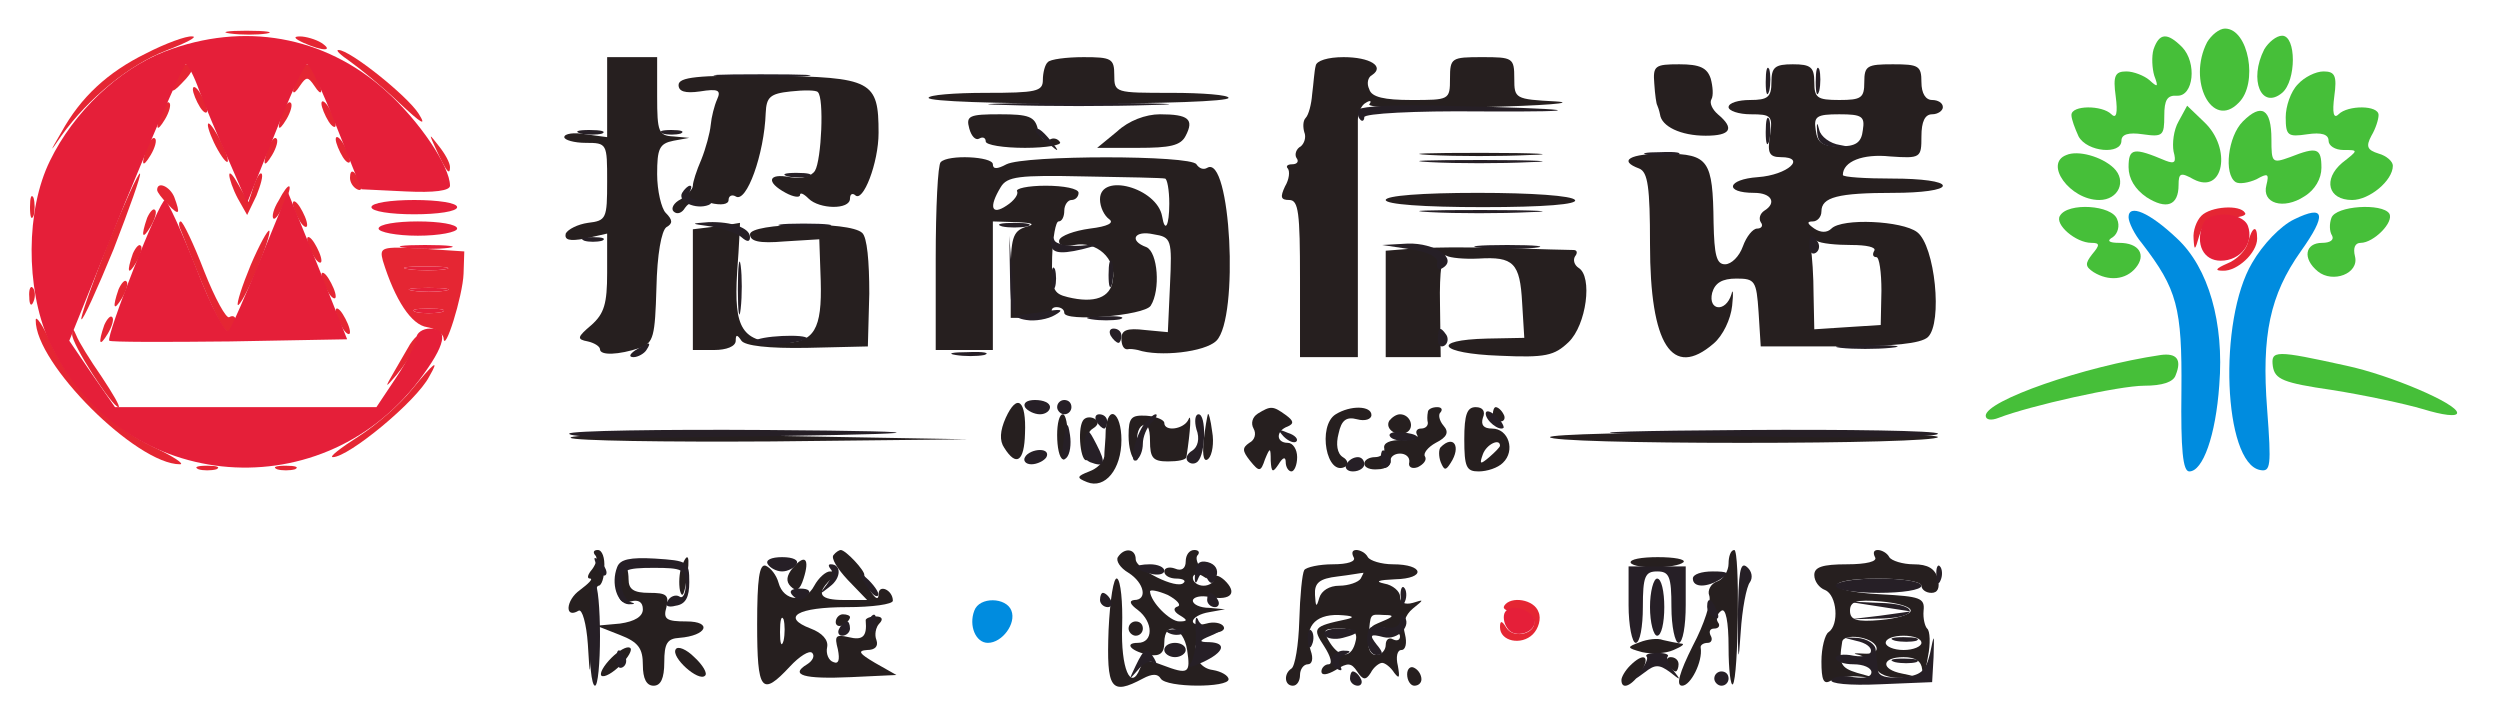 <svg version="1.0" xmlns="http://www.w3.org/2000/svg" width="350" height="100" viewBox="0 0 350 100" preserveAspectRatio="xMidYMid meet"><g transform="translate(0,100) scale(0.1,-0.1)" fill="#261F1F" stroke="none"><path d="M850 864 l0 -56 -30 4 c-16 3 -30 1 -30 -4 0 -4 14 -8 30 -8 30 0 30 -1 30 -54 0 -52 -1 -55 -27 -58 -14 -2 -28 -9 -31 -15 -2 -9 5 -11 27 -7 l31 7 0 -55 c0 -43 -4 -57 -22 -73 -20 -17 -21 -20 -5 -23 9 -2 17 -7 17 -11 0 -9 26 -8 56 2 19 7 21 16 23 84 1 47 7 80 14 85 9 5 9 10 -1 20 -6 6 -12 31 -12 54 0 36 3 43 23 47 l22 4 -22 2 c-21 1 -23 6 -23 56 l0 55 -35 0 -35 0 0 -56z"/><path d="M1467 913 c-4 -3 -7 -15 -7 -25 0 -16 -9 -18 -80 -18 -44 0 -80 -3 -80 -7 0 -5 95 -8 210 -8 116 0 210 3 210 8 0 4 -36 7 -80 7 -79 0 -80 0 -80 25 0 23 -4 25 -43 25 -24 0 -47 -3 -50 -7z"/><path d="M1842 908 c-2 -7 -3 -25 -5 -40 -1 -14 -5 -29 -9 -33 -4 -4 -4 -13 -2 -20 3 -7 0 -16 -5 -20 -6 -3 -9 -11 -6 -16 4 -5 1 -9 -6 -9 -7 0 -9 -3 -6 -6 3 -4 2 -15 -4 -25 -7 -15 -6 -19 6 -19 13 0 15 -18 15 -110 l0 -110 40 0 41 0 0 158 c0 86 0 165 0 174 0 10 5 21 11 24 6 4 9 3 5 -2 -3 -5 61 -7 156 -4 89 2 136 6 105 8 -57 3 -58 4 -58 32 0 29 -2 30 -45 30 -43 0 -45 -1 -45 -30 0 -30 -1 -30 -54 -30 -38 0 -56 4 -59 15 -4 8 -2 17 4 20 18 12 -3 25 -40 25 -22 0 -38 -5 -39 -12z"/><path d="M2316 883 c1 -16 3 -29 4 -30 1 -2 3 -8 4 -13 2 -17 29 -30 64 -30 35 0 41 10 17 30 -8 7 -12 16 -9 21 3 5 2 18 -1 29 -5 15 -15 20 -44 20 -34 0 -37 -2 -35 -27z"/><path d="M2480 885 c0 -21 -5 -25 -30 -25 -16 0 -30 -4 -30 -10 0 -5 14 -10 31 -10 29 0 31 -2 27 -30 -4 -24 -1 -30 15 -30 37 0 10 -25 -32 -28 -43 -3 -48 -22 -5 -22 24 0 32 -14 14 -25 -6 -4 -8 -11 -5 -16 4 -5 1 -9 -5 -9 -6 0 -15 -11 -20 -25 -5 -14 -16 -25 -25 -25 -12 0 -15 13 -16 58 -1 88 -7 96 -67 97 -51 0 -67 -10 -37 -21 12 -5 15 -26 15 -106 0 -141 31 -189 89 -139 13 11 24 34 26 53 2 18 1 25 -1 16 -8 -26 -33 -23 -27 2 4 14 14 20 34 20 26 0 28 -3 31 -47 l3 -48 110 0 c76 0 114 4 124 13 21 20 10 128 -15 147 -21 16 -105 20 -120 5 -6 -6 -15 -6 -24 0 -10 7 -11 10 -2 10 6 0 12 6 12 14 0 20 23 26 101 26 39 0 69 4 69 10 0 6 -30 10 -70 10 -38 0 -70 2 -70 5 0 19 28 30 66 26 43 -3 44 -2 44 28 0 21 5 31 15 31 8 0 15 5 15 10 0 6 -7 10 -15 10 -9 0 -15 9 -15 25 0 23 -4 25 -40 25 -36 0 -40 -2 -40 -25 0 -22 -4 -25 -35 -25 -31 0 -35 3 -35 25 0 21 -5 25 -30 25 -25 0 -30 -4 -30 -25z m128 -67 c-2 -18 -10 -23 -33 -23 -23 0 -31 5 -33 23 -3 19 1 22 33 22 32 0 36 -3 33 -22z m-16 -161 c21 0 35 -3 32 -8 -3 -5 -2 -9 3 -9 4 0 7 -21 7 -47 l-1 -48 -47 -3 -46 -3 -1 48 c0 26 -2 56 -4 66 -2 10 1 14 8 10 6 -4 28 -6 49 -6z"/><path d="M950 881 c0 -9 9 -12 30 -9 25 4 30 2 24 -11 -4 -9 -8 -25 -9 -36 -1 -11 -7 -33 -13 -48 -7 -16 -12 -32 -12 -37 0 -5 -8 -13 -17 -19 -10 -5 -14 -13 -10 -17 5 -5 12 -2 16 5 6 9 18 11 35 7 16 -4 26 -2 26 4 0 6 5 8 10 5 15 -10 40 59 42 117 1 22 6 27 35 30 18 2 36 2 38 -1 9 -8 5 -95 -4 -110 -5 -8 -19 -12 -35 -9 -31 6 -34 -7 -6 -22 11 -6 20 -7 20 -3 0 4 5 2 12 -5 15 -15 58 -16 58 0 0 6 3 8 7 5 11 -12 33 45 33 87 0 73 -9 78 -153 80 -101 1 -127 -2 -127 -13z"/><path d="M1357 820 c3 -11 9 -17 14 -14 5 3 9 1 9 -4 0 -5 25 -9 55 -9 30 0 52 4 49 8 -3 5 -10 7 -15 3 -6 -3 -13 3 -16 15 -4 18 -13 21 -53 21 -43 0 -48 -2 -43 -20z"/><path d="M1564 816 l-28 -23 57 0 c45 0 60 3 67 17 12 23 4 30 -36 30 -20 0 -44 -9 -60 -24z"/><path d="M2002 783 c37 -2 100 -2 140 0 40 1 10 3 -67 3 -77 0 -110 -1 -73 -3z"/><path d="M1317 773 c-4 -3 -7 -64 -7 -135 l0 -128 40 0 40 0 0 90 0 90 33 -1 c24 -1 27 -3 12 -7 -17 -6 -20 -16 -20 -67 l0 -60 32 0 c17 0 29 3 26 8 -2 4 1 7 6 7 6 0 11 -3 11 -8 0 -13 112 -4 121 10 14 22 10 75 -6 82 -25 9 -17 24 10 18 25 -4 26 -7 23 -71 l-3 -66 -32 3 c-25 3 -33 0 -33 -12 0 -9 3 -15 8 -15 4 1 10 0 15 -1 30 -10 94 -3 110 13 32 32 20 262 -13 242 -5 -3 -11 -1 -15 5 -8 13 -240 13 -266 0 -13 -7 -19 -7 -19 0 0 11 -63 14 -73 3z m314 -23 c3 0 6 -16 6 -35 0 -31 -6 -42 -10 -18 -7 40 -87 62 -87 24 0 -11 6 -23 13 -28 7 -5 -2 -10 -27 -13 -22 -3 -41 -10 -43 -16 -2 -7 6 -10 21 -7 31 6 59 -19 54 -49 -3 -25 -26 -33 -63 -24 -21 5 -23 11 -22 56 1 28 5 50 9 50 5 0 8 7 8 15 0 8 5 15 10 15 6 0 10 5 10 10 0 6 -21 10 -46 10 -25 0 -43 -4 -40 -8 2 -4 -4 -13 -15 -20 -21 -14 -25 -2 -8 26 9 15 25 17 117 15 59 -1 110 -2 113 -3z"/><path d="M1940 720 c0 -6 52 -10 136 -10 87 0 133 4 129 10 -4 6 -60 10 -136 10 -79 0 -129 -4 -129 -10z"/><path d="M1003 683 l-33 -4 0 -85 0 -84 30 0 c17 0 30 5 30 13 0 9 2 9 8 0 5 -7 37 -11 92 -10 l85 2 2 74 c0 45 -3 79 -10 85 -18 17 -157 14 -157 -2 0 -10 13 -13 48 -10 l49 3 2 -58 c2 -68 -9 -87 -53 -87 -57 1 -69 19 -64 99 3 39 4 70 4 69 -1 0 -16 -3 -33 -5z"/><path d="M1978 652 l-38 -3 0 -75 0 -74 39 0 38 0 -1 74 c-1 46 3 72 9 68 5 -3 25 -5 45 -4 49 3 58 -6 61 -62 l3 -49 -52 -1 c-81 -2 -67 -21 17 -24 65 -3 77 0 97 19 25 24 34 92 14 104 -6 4 -8 11 -5 16 4 5 3 9 -2 9 -4 0 -48 1 -98 3 -49 1 -107 1 -127 -1z"/><path d="M1408 415 c-8 -18 -9 -32 -2 -42 17 -27 28 -19 29 20 2 47 -11 57 -27 22z"/><path d="M1761 421 c-8 -5 -10 -14 -6 -21 4 -7 2 -16 -6 -20 -10 -7 -10 -11 1 -25 13 -16 15 -16 21 2 7 17 8 17 8 -2 1 -17 3 -17 11 -5 6 10 10 11 10 3 0 -7 4 -13 8 -13 4 0 8 9 8 20 0 11 -6 20 -13 20 -17 0 -17 17 0 23 9 4 8 8 -3 16 -18 13 -21 13 -39 2z"/><path d="M1870 420 c-26 -16 -13 -89 14 -73 4 3 3 9 -4 13 -8 5 -10 18 -6 33 4 19 11 24 26 20 11 -3 20 0 20 6 0 13 -29 14 -50 1z"/><path d="M1999 423 c-1 -5 -1 -11 0 -15 0 -5 -4 -8 -10 -8 -5 0 -8 -4 -5 -9 3 -4 -7 -8 -22 -7 -16 0 -26 -4 -24 -12 1 -7 -5 -12 -13 -12 -8 0 -15 -4 -15 -9 0 -6 9 -9 19 -8 11 0 19 6 18 12 -1 5 5 10 13 10 8 0 14 -5 13 -12 -2 -7 4 -10 12 -7 8 4 13 10 10 15 -3 4 4 13 15 19 16 8 19 15 11 24 -6 7 -8 16 -4 19 3 4 1 7 -5 7 -7 0 -13 -3 -13 -7z"/><path d="M2050 385 c0 -39 3 -45 20 -45 12 0 27 5 34 12 18 17 8 48 -15 48 -12 0 -16 5 -13 15 4 9 0 15 -10 15 -12 0 -16 -10 -16 -45z m50 -9 c0 -2 -7 -9 -15 -16 -13 -11 -14 -10 -9 4 5 14 24 23 24 12z"/><path d="M2090 420 c0 -5 5 -10 11 -10 5 0 7 5 4 10 -3 6 -8 10 -11 10 -2 0 -4 -4 -4 -10z"/><path d="M1480 391 c0 -17 3 -32 8 -34 4 -3 7 10 7 29 0 19 -3 34 -7 34 -5 0 -8 -13 -8 -29z"/><path d="M1516 411 c-8 -13 -3 -60 6 -55 4 3 4 12 1 20 -3 9 0 20 7 24 8 5 9 10 2 14 -6 3 -13 2 -16 -3z"/><path d="M1548 398 c0 -13 -2 -29 -2 -37 -1 -8 -10 -17 -21 -21 -18 -7 -18 -9 -3 -15 25 -10 48 18 48 59 0 39 -19 51 -22 14z"/><path d="M1580 390 c0 -16 4 -31 9 -34 4 -3 6 5 4 18 -3 13 0 27 6 30 7 5 11 -3 11 -21 0 -24 4 -29 25 -29 14 0 25 2 26 6 6 39 7 63 3 53 -6 -14 -34 -18 -34 -5 0 4 -11 9 -25 10 -21 1 -25 -2 -25 -28z"/><path d="M1691 420 c-1 -3 -4 -20 -6 -38 -2 -22 1 -30 7 -24 5 5 8 22 5 38 -2 16 -5 27 -6 24z"/><path d="M1945 411 c-7 -12 12 -24 25 -16 11 7 4 25 -10 25 -5 0 -11 -4 -15 -9z"/><path d="M799 387 c4 -4 131 -6 282 -5 l274 3 -282 5 c-155 3 -279 2 -274 -3z"/><path d="M2170 388 c0 -5 121 -8 269 -8 149 0 272 3 274 8 3 4 -118 7 -269 7 -151 0 -274 -3 -274 -7z"/><path d="M2017 374 c-3 -3 -3 -13 0 -21 5 -12 7 -12 14 -1 15 23 4 40 -14 22z"/><path d="M833 223 c4 -3 2 -12 -4 -20 -6 -7 -8 -13 -3 -13 5 0 -2 -7 -14 -16 -20 -14 -22 -41 -2 -29 5 3 11 -18 13 -47 3 -50 3 -49 5 15 1 37 5 67 10 67 4 0 8 11 8 25 1 14 -3 25 -9 25 -6 0 -7 -3 -4 -7z"/><path d="M1167 223 c-4 -4 5 -19 20 -35 l27 -28 -32 0 c-34 0 -40 8 -20 28 9 9 9 12 0 12 -6 0 -16 -9 -22 -20 -13 -25 -43 -22 -50 4 -3 11 -11 21 -18 24 -9 3 -12 -19 -12 -82 0 -94 6 -102 46 -59 13 14 27 23 31 19 4 -4 1 -11 -7 -16 -25 -15 -5 -21 61 -18 l64 3 -30 17 c-22 13 -25 17 -11 18 11 0 16 5 13 14 -3 7 -1 18 4 23 6 6 4 10 -5 10 -8 0 -15 -3 -14 -6 2 -22 -4 -28 -24 -23 -18 4 -20 2 -15 -17 3 -15 1 -21 -6 -18 -7 2 -11 12 -9 21 2 10 -7 20 -23 26 -42 16 -19 30 51 30 35 0 64 4 64 9 0 15 -20 24 -20 9 0 -8 -4 -7 -11 4 -5 10 -9 20 -9 23 1 6 -26 35 -33 35 -2 0 -7 -3 -10 -7z m-70 -120 c-3 -10 -5 -4 -5 12 0 17 2 24 5 18 2 -7 2 -21 0 -30z"/><path d="M1565 220 c-3 -5 3 -15 15 -22 22 -14 27 -38 8 -38 -8 -1 -6 -6 5 -14 22 -17 22 -46 0 -46 -21 0 -8 -13 17 -17 14 -2 20 3 20 17 0 32 27 23 32 -10 5 -33 2 -35 -35 -21 -20 8 -27 6 -31 -5 -13 -33 -27 1 -25 59 1 34 -2 64 -7 67 -5 3 -10 -30 -12 -72 -3 -83 3 -92 48 -68 13 7 21 7 25 0 8 -13 95 -13 95 -1 0 5 -10 11 -22 13 -32 4 -33 53 -1 52 12 0 19 4 16 9 -3 5 -14 7 -24 4 -11 -3 -19 -1 -19 3 0 5 10 11 23 13 l22 4 -22 2 c-13 0 -23 5 -23 10 0 5 11 8 24 5 30 -5 39 6 20 24 -8 7 -14 8 -14 2 0 -5 -7 -10 -15 -10 -8 0 -15 5 -15 11 0 5 6 7 13 3 9 -6 9 -5 0 8 -7 8 -10 18 -6 21 3 4 1 7 -5 7 -7 0 -12 -7 -12 -16 0 -10 -6 -14 -15 -10 -8 3 -15 1 -15 -4 0 -6 8 -10 17 -10 9 0 14 -3 10 -6 -9 -10 -67 19 -67 33 0 15 -16 17 -25 3z m84 -69 c-7 -2 -6 -7 2 -12 12 -7 12 -9 0 -9 -13 0 -40 27 -41 42 0 3 11 1 25 -5 13 -7 19 -14 14 -16z"/><path d="M1895 220 c4 -6 -8 -10 -29 -10 -19 0 -37 -4 -40 -8 -3 -5 -6 -36 -7 -71 -1 -34 -6 -64 -11 -67 -11 -7 -10 -24 2 -24 6 0 10 7 10 15 0 8 5 15 11 15 6 0 8 8 4 19 -10 32 5 51 39 50 20 -1 24 -3 11 -6 -47 -10 -48 -12 -31 -38 9 -14 12 -25 6 -25 -5 0 -10 -5 -10 -10 0 -6 8 -5 20 2 17 11 22 10 30 -2 8 -12 12 -13 19 -2 4 8 12 14 16 14 4 0 12 -6 17 -14 7 -9 8 -7 5 10 -3 12 -1 22 5 22 6 0 8 10 5 22 -4 14 0 27 11 36 16 13 16 13 0 8 -11 -3 -18 0 -18 9 0 7 -10 16 -22 18 -14 3 -8 5 15 6 44 1 41 21 -3 21 -16 0 -32 5 -35 10 -3 6 -11 10 -16 10 -6 0 -7 -4 -4 -10z m10 -30 c-3 -5 -17 -10 -30 -10 -14 0 -25 -7 -28 -17 -4 -14 -5 -13 -6 4 -1 17 6 23 32 26 17 2 33 5 35 5 2 1 0 -2 -3 -8z m30 -60 c-19 -8 -19 -9 3 -9 12 -1 22 -6 22 -12 0 -5 -4 -7 -10 -4 -5 3 -10 0 -10 -8 0 -7 -6 -14 -13 -14 -9 0 -13 10 -11 26 3 33 1 31 22 30 14 0 14 -2 -3 -9z m-37 -27 c-5 -24 -21 -26 -36 -3 -11 18 -10 20 14 20 18 0 25 -5 22 -17z"/><path d="M2420 211 c0 -10 -7 -22 -16 -25 -9 -3 -14 -13 -11 -20 3 -8 -7 -40 -23 -70 -19 -38 -24 -56 -15 -56 12 0 29 34 26 53 -1 4 4 7 10 7 5 0 7 5 4 10 -3 6 -1 10 5 10 6 0 9 4 5 9 -3 5 -1 12 5 16 6 4 10 -15 10 -51 0 -32 3 -55 6 -52 8 9 10 188 2 188 -5 0 -8 -9 -8 -19z"/><path d="M2625 220 c4 -6 -12 -10 -39 -10 -35 0 -46 -4 -46 -15 0 -9 7 -18 15 -21 17 -7 20 -49 5 -59 -5 -3 -10 -22 -10 -41 0 -26 3 -33 13 -27 6 4 23 7 37 6 l25 -2 -25 7 c-23 7 -26 13 -21 43 1 13 43 8 48 -7 2 -7 -6 -10 -19 -9 -13 1 -15 0 -5 -2 10 -3 21 -11 24 -19 3 -8 17 -13 32 -13 23 2 24 2 4 6 -31 6 -29 23 2 23 17 0 25 -6 26 -17 1 -10 5 -2 8 17 4 19 3 37 -1 40 -3 3 -6 14 -5 25 2 18 -5 20 -60 23 -80 4 -82 22 -3 22 33 0 60 -4 60 -10 0 -5 6 -10 14 -10 9 0 12 7 9 20 -4 14 -14 20 -34 20 -15 0 -31 5 -34 10 -3 6 -11 10 -16 10 -6 0 -7 -4 -4 -10z m50 -75 c0 -5 -19 -11 -42 -13 -34 -3 -43 0 -43 13 0 13 9 16 43 13 23 -2 42 -7 42 -13z m15 -45 c0 -5 -11 -10 -25 -10 -14 0 -25 5 -25 10 0 6 11 10 25 10 14 0 25 -4 25 -10z"/><path d="M865 186 c0 -26 3 -32 18 -28 11 3 17 -1 17 -11 0 -10 -11 -17 -32 -20 l-33 -3 33 -13 c26 -10 32 -19 32 -42 0 -19 5 -29 15 -29 10 0 15 10 15 33 0 26 4 33 21 34 39 3 47 23 10 23 -28 0 -33 3 -28 20 4 17 0 20 -24 20 -22 0 -29 5 -29 19 0 11 -3 22 -7 24 -5 3 -8 -10 -8 -27z"/><path d="M954 206 c-3 -8 -4 -23 -2 -33 3 -11 6 -6 9 15 6 34 2 42 -7 18z"/><path d="M1110 205 c-9 -11 -10 -19 -3 -26 8 -8 13 -5 18 11 9 28 2 35 -15 15z"/><path d="M2283 212 c6 -9 64 -8 74 1 3 4 -13 7 -36 7 -23 0 -40 -3 -38 -8z"/><path d="M1170 129 c0 -5 5 -7 10 -4 6 3 10 8 10 11 0 2 -4 4 -10 4 -5 0 -10 -5 -10 -11z"/><path d="M1580 120 c0 -5 5 -10 10 -10 6 0 10 5 10 10 0 6 -4 10 -10 10 -5 0 -10 -4 -10 -10z"/><path d="M2296 101 c-19 -7 -19 -8 3 -14 13 -3 33 -2 44 3 12 5 17 9 10 9 -6 1 -17 3 -25 5 -7 3 -22 1 -32 -3z"/><path d="M856 79 c-11 -11 -17 -22 -14 -25 4 -3 16 4 27 15 11 11 17 22 13 24 -4 3 -16 -4 -26 -14z"/><path d="M946 91 c-7 -11 32 -46 41 -37 4 3 -3 15 -15 26 -11 11 -23 16 -26 11z"/><path d="M2282 68 c-7 -7 -12 -16 -12 -20 0 -15 15 -8 28 12 13 22 3 27 -16 8z"/><path d="M2335 70 c3 -5 8 -10 11 -10 2 0 4 5 4 10 0 6 -5 10 -11 10 -5 0 -7 -4 -4 -10z"/><path d="M1970 56 c0 -9 5 -16 10 -16 6 0 10 4 10 9 0 6 -4 13 -10 16 -5 3 -10 -1 -10 -9z"/></g><g transform="translate(0,100) scale(0.1,-0.1)" fill="#261F26" stroke="none"><path d="M2472 885 c0 -16 2 -22 5 -12 2 9 2 23 0 30 -3 6 -5 -1 -5 -18z"/><path d="M2542 885 c0 -16 2 -22 5 -12 2 9 2 23 0 30 -3 6 -5 -1 -5 -18z"/><path d="M1013 893 c32 -2 81 -2 110 0 29 2 3 3 -58 3 -60 0 -84 -1 -52 -3z"/><path d="M1408 853 c56 -2 148 -2 205 0 56 1 10 3 -103 3 -113 0 -159 -2 -102 -3z"/><path d="M1903 847 c-3 -5 -2 -11 1 -14 3 -4 6 -2 6 3 0 5 70 9 162 8 167 -1 137 4 -55 8 -60 2 -111 -1 -114 -5z"/><path d="M2472 815 c0 -16 2 -22 5 -12 2 9 2 23 0 30 -3 6 -5 -1 -5 -18z"/><path d="M2544 815 c1 -15 8 -20 29 -21 24 -1 24 -1 3 3 -14 2 -27 12 -29 21 -3 12 -4 11 -3 -3z"/><path d="M813 813 c9 -2 23 -2 30 0 6 3 -1 5 -18 5 -16 0 -22 -2 -12 -5z"/><path d="M928 813 c6 -2 18 -2 25 0 6 3 1 5 -13 5 -14 0 -19 -2 -12 -5z"/><path d="M1450 816 c0 -2 8 -10 18 -17 15 -13 16 -12 3 4 -13 16 -21 21 -21 13z"/><path d="M2308 783 c12 -2 30 -2 40 0 9 3 -1 5 -23 4 -22 0 -30 -2 -17 -4z"/><path d="M2002 773 c37 -2 100 -2 140 0 40 1 10 3 -67 3 -77 0 -110 -1 -73 -3z"/><path d="M1103 753 c9 -2 23 -2 30 0 6 3 -1 5 -18 5 -16 0 -22 -2 -12 -5z"/><path d="M955 730 c-7 -12 19 -24 37 -17 7 3 3 6 -10 6 -13 1 -20 5 -17 11 3 6 4 10 1 10 -3 0 -8 -5 -11 -10z"/><path d="M2002 703 c37 -2 100 -2 140 0 40 1 10 3 -67 3 -77 0 -110 -1 -73 -3z"/><path d="M995 683 c17 -3 36 -9 43 -15 8 -7 12 -7 12 0 0 13 -26 22 -58 21 -26 -2 -26 -2 3 -6z"/><path d="M1098 683 c18 -2 45 -2 60 0 15 2 0 4 -33 4 -33 0 -45 -2 -27 -4z"/><path d="M1403 683 c9 -2 25 -2 35 0 9 3 1 5 -18 5 -19 0 -27 -2 -17 -5z"/><path d="M818 663 c6 -2 18 -2 25 0 6 3 1 5 -13 5 -14 0 -19 -2 -12 -5z"/><path d="M1414 613 c1 -52 3 -58 23 -61 12 -2 30 1 40 7 14 8 9 9 -19 4 l-37 -5 -4 56 -4 56 1 -57z"/><path d="M1471 663 c-1 -17 10 -20 44 -12 l30 8 -32 -3 c-18 -1 -35 2 -37 8 -3 7 -5 7 -5 -1z"/><path d="M2533 655 c0 -8 4 -12 9 -9 5 3 6 10 3 15 -9 13 -12 11 -12 -6z"/><path d="M1975 651 c25 -4 39 -11 37 -19 -1 -8 2 -11 8 -7 21 13 -11 35 -49 34 l-36 -2 40 -6z"/><path d="M2073 653 c20 -2 54 -2 75 0 20 2 3 4 -38 4 -41 0 -58 -2 -37 -4z"/><path d="M1033 595 c0 -33 2 -45 4 -27 2 18 2 45 0 60 -2 15 -4 0 -4 -33z"/><path d="M1552 615 c0 -16 2 -22 5 -12 2 9 2 23 0 30 -3 6 -5 -1 -5 -18z"/><path d="M1472 610 c0 -14 2 -19 5 -12 2 6 2 18 0 25 -3 6 -5 1 -5 -13z"/><path d="M1528 553 c12 -2 30 -2 40 0 9 3 -1 5 -23 4 -22 0 -30 -2 -17 -4z"/><path d="M1555 530 c3 -5 8 -10 11 -10 2 0 4 5 4 10 0 6 -5 10 -11 10 -5 0 -7 -4 -4 -10z"/><path d="M2013 525 c0 -8 4 -12 9 -9 5 3 6 10 3 15 -9 13 -12 11 -12 -6z"/><path d="M1056 522 c-2 -4 13 -6 35 -4 21 2 39 6 39 8 0 7 -69 4 -74 -4z"/><path d="M890 510 c-9 -6 -10 -10 -3 -10 6 0 15 5 18 10 8 12 4 12 -15 0z"/><path d="M2577 513 c18 -2 50 -2 70 0 21 2 7 4 -32 4 -38 0 -55 -2 -38 -4z"/><path d="M1338 503 c12 -2 30 -2 40 0 9 3 -1 5 -23 4 -22 0 -30 -2 -17 -4z"/><path d="M1435 430 c3 -5 13 -10 21 -10 8 0 14 5 14 10 0 6 -9 10 -21 10 -11 0 -17 -4 -14 -10z"/><path d="M1480 430 c0 -5 5 -10 10 -10 6 0 10 5 10 10 0 6 -4 10 -10 10 -5 0 -10 -4 -10 -10z"/><path d="M2080 421 c0 -10 19 -25 25 -20 1 2 -3 10 -11 17 -8 7 -14 8 -14 3z"/><path d="M1535 410 c3 -5 8 -10 11 -10 2 0 4 5 4 10 0 6 -5 10 -11 10 -5 0 -7 -4 -4 -10z"/><path d="M1603 408 c-14 -18 -23 -59 -12 -52 5 3 9 13 9 23 0 9 5 22 12 29 7 7 9 12 6 12 -3 0 -10 -6 -15 -12z"/><path d="M1675 399 c5 -13 2 -25 -6 -30 -7 -4 -10 -11 -6 -15 4 -4 10 -4 14 0 11 11 12 66 1 66 -5 0 -6 -10 -3 -21z"/><path d="M1489 382 c-3 -20 -2 -29 4 -23 5 5 7 19 5 32 -3 20 -5 19 -9 -9z"/><path d="M797 393 c-3 -5 77 -7 176 -5 339 4 373 8 100 10 -149 1 -274 -1 -276 -5z"/><path d="M1517 380 c-3 -13 0 -23 9 -27 21 -8 23 -2 9 25 -12 23 -12 23 -18 2z"/><path d="M1797 389 c7 -7 15 -10 18 -7 3 3 -2 9 -12 12 -14 6 -15 5 -6 -5z"/><path d="M1946 389 c2 -4 13 -7 24 -6 23 2 17 10 -10 12 -10 1 -17 -2 -14 -6z"/><path d="M2270 393 c237 -7 448 -7 443 0 -2 4 -124 6 -271 5 -147 -1 -224 -3 -172 -5z"/><path d="M1435 360 c-3 -5 1 -10 9 -10 8 0 18 5 21 10 3 6 -1 10 -9 10 -8 0 -18 -4 -21 -10z"/><path d="M1933 355 c0 -8 4 -12 9 -9 5 3 6 10 3 15 -9 13 -12 11 -12 -6z"/><path d="M1885 350 c-3 -5 1 -10 9 -10 9 0 16 5 16 10 0 6 -4 10 -9 10 -6 0 -13 -4 -16 -10z"/><path d="M836 207 c3 -10 9 -15 12 -12 3 3 0 11 -7 18 -10 9 -11 8 -5 -6z"/><path d="M864 206 c-9 -23 0 -51 16 -52 9 0 10 1 3 3 -7 3 -13 14 -13 26 0 19 5 22 45 22 40 0 45 -2 45 -23 0 -13 -4 -21 -9 -17 -5 3 -13 0 -16 -6 -5 -7 0 -10 11 -7 14 2 19 12 19 33 0 29 -2 30 -48 33 -35 2 -49 -1 -53 -12z"/><path d="M1075 210 c3 -5 12 -10 20 -10 8 0 17 5 20 10 4 6 -5 10 -20 10 -15 0 -24 -4 -20 -10z"/><path d="M1673 196 c-1 -12 1 -15 4 -7 4 10 7 10 13 1 5 -9 9 -8 13 3 3 9 -1 17 -12 20 -12 3 -17 -2 -18 -17z"/><path d="M2433 136 c0 -63 1 -68 4 -21 2 32 8 64 13 70 4 6 3 15 -4 21 -10 9 -12 -7 -13 -70z"/><path d="M1163 203 c4 -3 1 -13 -6 -22 -11 -14 -10 -14 5 -2 16 12 16 31 1 31 -4 0 -3 -3 0 -7z"/><path d="M1590 206 c0 -2 9 -6 20 -9 11 -3 20 -1 20 4 0 5 -9 9 -20 9 -11 0 -20 -2 -20 -4z"/><path d="M2280 153 c0 -29 5 -53 10 -53 6 0 10 23 10 50 0 43 3 50 20 50 17 0 20 -7 20 -50 0 -27 5 -50 10 -50 6 0 10 24 10 53 l0 54 -40 0 -40 0 0 -54z"/><path d="M2711 194 c0 -11 3 -14 6 -6 3 7 2 16 -1 19 -3 4 -6 -2 -5 -13z"/><path d="M1211 183 c7 -12 15 -20 18 -17 3 2 -3 12 -13 22 -17 16 -18 16 -5 -5z"/><path d="M2370 190 c0 -13 20 -13 40 0 12 8 9 10 -12 10 -16 0 -28 -4 -28 -10z"/><path d="M825 114 c0 -41 3 -74 8 -74 4 0 7 31 7 69 0 39 -3 72 -7 74 -5 3 -8 -28 -8 -69z"/><path d="M2310 150 c0 -22 5 -40 10 -40 6 0 10 18 10 40 0 22 -4 40 -10 40 -5 0 -10 -18 -10 -40z"/><path d="M2570 180 c0 -6 27 -10 60 -10 33 0 60 4 60 10 0 6 -27 10 -60 10 -33 0 -60 -4 -60 -10z"/><path d="M1110 166 c7 -7 13 -7 20 0 6 6 3 10 -10 10 -13 0 -16 -4 -10 -10z"/><path d="M1961 164 c0 -11 3 -14 6 -6 3 7 2 16 -1 19 -3 4 -6 -2 -5 -13z"/><path d="M1540 160 c0 -5 5 -10 11 -10 5 0 7 5 4 10 -3 6 -8 10 -11 10 -2 0 -4 -4 -4 -10z"/><path d="M1690 160 c0 -5 5 -10 11 -10 5 0 7 5 4 10 -3 6 -8 10 -11 10 -2 0 -4 -4 -4 -10z"/><path d="M2390 151 c0 -6 4 -13 10 -16 6 -3 7 1 4 9 -7 18 -14 21 -14 7z"/><path d="M2630 151 l45 -7 -43 -6 -42 -5 42 1 c57 1 55 21 -2 22 l-45 2 45 -7z"/><path d="M1215 131 c-3 -5 -2 -12 3 -15 5 -3 9 1 9 9 0 17 -3 19 -12 6z"/><path d="M1674 115 c1 -16 -2 -35 -6 -42 -7 -9 -4 -9 16 0 30 14 34 27 9 28 -15 0 -15 2 2 9 16 7 17 9 3 9 -9 1 -19 7 -21 14 -3 6 -4 -1 -3 -18z"/><path d="M1960 131 c0 -8 -9 -12 -23 -9 -18 4 -23 0 -23 -17 0 -12 6 -22 13 -22 10 0 10 3 0 15 -10 13 -9 15 10 10 20 -5 41 17 28 30 -3 3 -5 0 -5 -7z"/><path d="M1175 120 c-3 -5 -1 -10 4 -10 6 0 11 5 11 10 0 6 -2 10 -4 10 -3 0 -8 -4 -11 -10z"/><path d="M1638 113 c7 -3 16 -2 19 1 4 3 -2 6 -13 5 -11 0 -14 -3 -6 -6z"/><path d="M1831 104 c0 -11 3 -14 6 -6 3 7 2 16 -1 19 -3 4 -6 -2 -5 -13z"/><path d="M1854 111 c3 -5 15 -7 26 -4 28 7 25 13 -6 13 -14 0 -23 -4 -20 -9z"/><path d="M2598 103 c30 -6 28 -26 -3 -21 -14 3 -25 1 -25 -3 0 -5 11 -9 25 -9 14 0 25 -5 25 -11 0 -7 -10 -9 -25 -7 -14 3 -28 1 -31 -4 -3 -5 25 -8 68 -6 l73 3 2 35 c1 34 1 34 -5 5 -6 -25 -13 -31 -39 -33 -22 -2 -33 1 -34 10 -1 7 -2 20 -3 28 0 8 -12 16 -26 17 -22 1 -22 1 -2 -4z"/><path d="M2653 103 c9 -2 23 -2 30 0 6 3 -1 5 -18 5 -16 0 -22 -2 -12 -5z"/><path d="M1630 90 c0 -5 7 -10 15 -10 8 0 15 5 15 10 0 6 -7 10 -15 10 -8 0 -15 -4 -15 -10z"/><path d="M863 75 c0 -8 4 -12 9 -9 5 3 6 10 3 15 -9 13 -12 11 -12 -6z"/><path d="M1590 68 c-10 -21 -10 -21 3 -6 8 10 18 14 22 10 5 -4 5 -1 1 6 -10 17 -14 15 -26 -10z"/><path d="M1865 81 c-3 -5 0 -13 6 -17 7 -4 9 -3 5 4 -3 5 0 13 6 15 9 4 10 6 1 6 -6 1 -14 -3 -18 -8z"/><path d="M2305 81 c3 -2 -1 -11 -8 -20 -11 -14 -10 -14 6 -2 14 11 20 11 35 0 15 -12 16 -12 5 2 -7 9 -11 18 -8 20 2 3 -5 5 -15 5 -10 0 -17 -2 -15 -5z"/><path d="M2653 73 c9 -2 23 -2 30 0 6 3 -1 5 -18 5 -16 0 -22 -2 -12 -5z"/><path d="M1890 50 c0 -5 5 -10 11 -10 5 0 7 5 4 10 -3 6 -8 10 -11 10 -2 0 -4 -4 -4 -10z"/><path d="M2400 50 c0 -5 5 -10 10 -10 6 0 10 5 10 10 0 6 -4 10 -10 10 -5 0 -10 -4 -10 -10z"/></g><g transform="translate(0,100) scale(0.1,-0.1)" fill="#E52633" stroke="none"><path d="M323 953 c15 -2 37 -2 50 0 12 2 0 4 -28 4 -27 0 -38 -2 -22 -4z"/><path d="M204 925 c-53 -26 -91 -61 -118 -110 -17 -29 -17 -30 0 -5 38 53 95 99 146 119 29 11 46 20 37 20 -8 1 -38 -10 -65 -24z"/><path d="M425 940 c27 -12 43 -12 25 0 -8 5 -22 9 -30 9 -10 0 -8 -3 5 -9z"/><path d="M490 914 c14 -10 45 -35 69 -58 31 -29 39 -34 27 -15 -16 25 -96 89 -112 89 -5 0 3 -7 16 -16z"/><path d="M246 894 c-9 -24 -7 -27 9 -10 17 17 19 26 6 26 -5 0 -12 -7 -15 -16z"/><path d="M416 894 c-9 -24 -7 -31 4 -14 9 13 11 13 20 0 11 -17 13 -10 4 14 -3 9 -10 16 -14 16 -4 0 -11 -7 -14 -16z"/><path d="M270 875 c0 -5 5 -17 10 -25 5 -8 10 -10 10 -5 0 6 -5 17 -10 25 -5 8 -10 11 -10 5z"/><path d="M226 845 c-9 -26 -7 -32 5 -12 6 10 9 21 6 23 -2 3 -7 -2 -11 -11z"/><path d="M396 845 c-9 -26 -7 -32 5 -12 6 10 9 21 6 23 -2 3 -7 -2 -11 -11z"/><path d="M450 855 c0 -5 5 -17 10 -25 5 -8 10 -10 10 -5 0 6 -5 17 -10 25 -5 8 -10 11 -10 5z"/><path d="M291 825 c0 -5 6 -21 14 -35 8 -14 14 -20 14 -15 0 6 -6 21 -14 35 -8 14 -14 21 -14 15z"/><path d="M206 795 c-9 -26 -7 -32 5 -12 6 10 9 21 6 23 -2 3 -7 -2 -11 -11z"/><path d="M376 795 c-9 -26 -7 -32 5 -12 6 10 9 21 6 23 -2 3 -7 -2 -11 -11z"/><path d="M470 805 c0 -5 5 -17 10 -25 5 -8 10 -10 10 -5 0 6 -5 17 -10 25 -5 8 -10 11 -10 5z"/><path d="M611 790 c14 -31 19 -36 19 -24 0 6 -7 19 -16 30 -14 18 -14 18 -3 -6z"/><path d="M151 659 c-22 -57 -39 -104 -37 -106 2 -2 22 42 45 98 22 57 39 104 37 106 -2 2 -22 -42 -45 -98z"/><path d="M321 755 c0 -5 5 -20 12 -33 l13 -23 13 27 c6 15 10 29 7 31 -2 2 -7 -6 -11 -18 l-7 -22 -14 24 c-7 13 -13 20 -13 14z"/><path d="M490 751 c0 -6 4 -13 10 -16 6 -3 7 1 4 9 -7 18 -14 21 -14 7z"/><path d="M220 734 c0 -3 7 -12 15 -20 16 -17 18 -14 9 10 -6 15 -24 23 -24 10z"/><path d="M390 719 c-7 -11 -10 -23 -7 -25 2 -2 9 7 15 21 14 30 7 33 -8 4z"/><path d="M42 710 c0 -14 2 -19 5 -12 2 6 2 18 0 25 -3 6 -5 1 -5 -13z"/><path d="M410 715 c0 -5 5 -17 10 -25 5 -8 10 -10 10 -5 0 6 -5 17 -10 25 -5 8 -10 11 -10 5z"/><path d="M206 695 c-9 -26 -7 -32 5 -12 6 10 9 21 6 23 -2 3 -7 -2 -11 -11z"/><path d="M3082 698 c-7 -7 -12 -21 -11 -32 1 -18 2 -17 8 4 6 20 14 25 38 25 17 0 29 3 26 7 -7 12 -48 9 -61 -4z"/><path d="M253 678 c45 -115 61 -147 68 -142 5 3 9 10 9 15 0 6 -4 8 -9 5 -4 -3 -20 26 -35 64 -15 39 -30 70 -33 70 -3 0 -3 -6 0 -12z"/><path d="M351 629 c-12 -29 -20 -54 -18 -56 2 -2 14 20 26 48 12 29 20 54 18 56 -2 2 -14 -20 -26 -48z"/><path d="M3147 660 c-3 -11 -16 -24 -29 -29 -16 -7 -18 -10 -6 -10 20 -1 48 25 48 45 0 20 -7 17 -13 -6z"/><path d="M430 665 c0 -5 5 -17 10 -25 5 -8 10 -10 10 -5 0 6 -5 17 -10 25 -5 8 -10 11 -10 5z"/><path d="M186 645 c-9 -26 -7 -32 5 -12 6 10 9 21 6 23 -2 3 -7 -2 -11 -11z"/><path d="M536 635 c17 -55 40 -90 62 -93 12 -2 22 -9 23 -15 1 -24 27 59 28 90 l1 31 -60 4 c-56 3 -59 2 -54 -17z m87 -12 c-13 -2 -35 -2 -50 0 -16 2 -5 4 22 4 28 0 40 -2 28 -4z m0 -30 c-13 -2 -33 -2 -45 0 -13 2 -3 4 22 4 25 0 35 -2 23 -4z m-5 -30 c-10 -2 -26 -2 -35 0 -10 3 -2 5 17 5 19 0 27 -2 18 -5z"/><path d="M450 615 c0 -5 5 -17 10 -25 5 -8 10 -10 10 -5 0 6 -5 17 -10 25 -5 8 -10 11 -10 5z"/><path d="M166 595 c-9 -26 -7 -32 5 -12 6 10 9 21 6 23 -2 3 -7 -2 -11 -11z"/><path d="M41 584 c0 -11 3 -14 6 -6 3 7 2 16 -1 19 -3 4 -6 -2 -5 -13z"/><path d="M470 565 c0 -5 5 -17 10 -25 5 -8 10 -10 10 -5 0 6 -5 17 -10 25 -5 8 -10 11 -10 5z"/><path d="M50 552 c-1 -61 141 -202 202 -202 7 0 -9 11 -37 24 -61 29 -117 86 -144 146 -11 25 -21 39 -21 32z"/><path d="M146 545 c-9 -26 -7 -32 5 -12 6 10 9 21 6 23 -2 3 -7 -2 -11 -11z"/><path d="M101 532 c-1 -13 56 -102 65 -102 3 0 -8 19 -24 43 -16 23 -32 49 -35 57 -4 10 -6 11 -6 2z"/><path d="M574 518 c-4 -7 -14 -24 -22 -38 -14 -24 -13 -24 3 -5 20 24 37 55 31 55 -3 0 -8 -6 -12 -12z"/><path d="M576 454 c-16 -20 -49 -49 -74 -65 -25 -16 -42 -29 -36 -29 22 0 117 78 135 113 15 26 7 20 -25 -19z"/><path d="M278 343 c6 -2 18 -2 25 0 6 3 1 5 -13 5 -14 0 -19 -2 -12 -5z"/><path d="M388 343 c6 -2 18 -2 25 0 6 3 1 5 -13 5 -14 0 -19 -2 -12 -5z"/><path d="M2106 152 c-3 -5 4 -8 16 -8 12 1 23 -5 25 -11 7 -19 -27 -29 -38 -12 -6 10 -9 11 -9 1 0 -20 30 -26 46 -10 8 8 12 22 8 31 -6 18 -39 23 -48 9z"/></g><g transform="translate(0,100) scale(0.1,-0.1)" fill="#E51F39" stroke="none"><path d="M231 928 c-65 -25 -128 -85 -161 -153 -34 -69 -34 -178 -2 -251 95 -211 378 -242 519 -56 37 49 42 72 15 72 -10 0 -19 -6 -19 -13 0 -7 -12 -31 -28 -55 l-28 -42 -183 0 -183 0 -32 46 -32 47 78 193 c44 107 82 194 85 194 3 0 12 -17 19 -37 8 -21 26 -64 41 -97 l26 -60 39 97 c21 53 41 97 45 97 4 0 22 -39 41 -87 l35 -88 62 -3 c40 -2 62 1 62 8 0 27 -43 91 -90 133 -86 77 -199 97 -309 55z"/><path d="M365 638 c-21 -51 -41 -97 -45 -101 -4 -5 -25 35 -45 87 -21 53 -41 96 -44 96 -8 0 -83 -191 -78 -197 2 -2 78 -2 169 -1 l164 3 -41 103 -42 103 -38 -93z"/><path d="M520 710 c0 -6 27 -10 60 -10 33 0 60 4 60 10 0 6 -27 10 -60 10 -33 0 -60 -4 -60 -10z"/><path d="M3084 686 c-11 -28 1 -51 25 -51 28 0 47 25 38 49 -8 20 -56 21 -63 2z"/><path d="M530 680 c0 -5 25 -10 55 -10 30 0 55 5 55 10 0 6 -25 10 -55 10 -30 0 -55 -4 -55 -10z"/><path d="M568 653 c18 -2 45 -2 60 0 15 2 0 4 -33 4 -33 0 -45 -2 -27 -4z"/><path d="M573 623 c15 -2 37 -2 50 0 12 2 0 4 -28 4 -27 0 -38 -2 -22 -4z"/><path d="M578 593 c12 -2 32 -2 45 0 12 2 2 4 -23 4 -25 0 -35 -2 -22 -4z"/><path d="M583 563 c9 -2 25 -2 35 0 9 3 1 5 -18 5 -19 0 -27 -2 -17 -5z"/><path d="M2107 143 c-3 -5 -2 -15 3 -22 10 -17 43 -6 38 12 -6 15 -34 22 -41 10z"/></g><g transform="translate(0,100) scale(0.1,-0.1)" fill="#46BF39" stroke="none"><path d="M3090 941 c-28 -54 7 -123 44 -85 28 27 14 104 -19 104 -8 0 -19 -9 -25 -19z"/><path d="M3015 931 c-3 -10 -2 -27 1 -37 6 -16 5 -17 -7 -6 -7 6 -22 12 -32 12 -16 0 -19 -6 -15 -35 3 -23 1 -32 -6 -25 -13 13 -56 13 -56 -1 0 -6 5 -19 10 -30 12 -22 60 -26 60 -6 0 9 10 12 30 9 28 -4 30 -2 30 26 0 22 4 29 18 28 23 -1 28 46 7 68 -21 21 -32 20 -40 -3z"/><path d="M3170 931 c-22 -43 -4 -85 25 -61 20 17 20 80 0 80 -8 0 -19 -9 -25 -19z"/><path d="M3217 882 c-10 -10 -17 -31 -17 -46 0 -26 3 -28 30 -24 20 3 30 0 30 -9 0 -7 9 -13 21 -13 21 0 21 0 -2 -18 -27 -23 -20 -52 14 -52 24 0 57 27 57 48 0 6 -9 14 -20 17 -16 5 -18 10 -10 25 6 10 10 23 10 29 0 14 -43 14 -56 1 -7 -7 -9 2 -6 25 4 29 1 35 -15 35 -11 0 -27 -8 -36 -18z"/><path d="M3050 830 c-7 -12 -9 -31 -7 -42 4 -15 2 -18 -11 -13 -45 19 -52 18 -52 -9 0 -16 9 -31 25 -42 28 -18 45 -12 45 17 0 17 3 18 21 8 42 -22 54 43 15 80 l-24 23 -12 -22z"/><path d="M3140 830 c-21 -21 -27 -74 -10 -85 5 -3 18 -1 29 4 16 9 18 8 14 -8 -7 -26 24 -35 53 -16 15 9 24 25 24 40 0 28 -6 30 -44 15 -25 -9 -26 -8 -26 25 0 43 -14 51 -40 25z"/><path d="M2893 783 c-32 -12 5 -63 46 -63 27 0 39 27 20 45 -17 16 -50 25 -66 18z"/><path d="M2884 698 c-8 -12 22 -38 44 -38 12 0 12 -3 1 -16 -10 -13 -10 -17 2 -25 21 -13 45 -11 59 6 15 18 5 35 -23 35 -15 0 -18 3 -9 8 7 5 10 16 6 25 -7 20 -69 24 -80 5z"/><path d="M3264 695 c-3 -8 -3 -19 1 -25 3 -6 -3 -10 -14 -10 -24 0 -28 -22 -6 -40 21 -17 58 -3 52 21 -3 12 0 19 8 19 18 0 47 29 40 41 -10 15 -75 11 -81 -6z"/><path d="M3025 503 c-108 -16 -245 -64 -245 -85 0 -6 8 -7 18 -3 44 17 169 45 204 45 25 0 41 5 44 15 9 22 1 31 -21 28z"/><path d="M3182 487 c3 -18 14 -23 83 -33 44 -7 101 -19 128 -27 26 -8 47 -11 47 -5 0 13 -94 53 -155 66 -100 22 -106 22 -103 -1z"/></g><g transform="translate(0,100) scale(0.1,-0.1)" fill="#008CDF" stroke="none"><path d="M2980 696 c0 -7 8 -24 19 -37 49 -64 56 -89 55 -206 -1 -83 2 -113 11 -113 19 0 37 50 42 121 7 87 -15 164 -59 205 -39 37 -68 49 -68 30z"/><path d="M3212 693 c-19 -9 -44 -35 -59 -61 -48 -81 -40 -280 11 -290 15 -3 16 5 10 85 -8 104 4 160 47 221 37 52 34 66 -9 45z"/><path d="M1364 145 c-8 -21 2 -45 19 -45 20 0 40 27 33 45 -7 19 -45 20 -52 0z"/></g></svg>